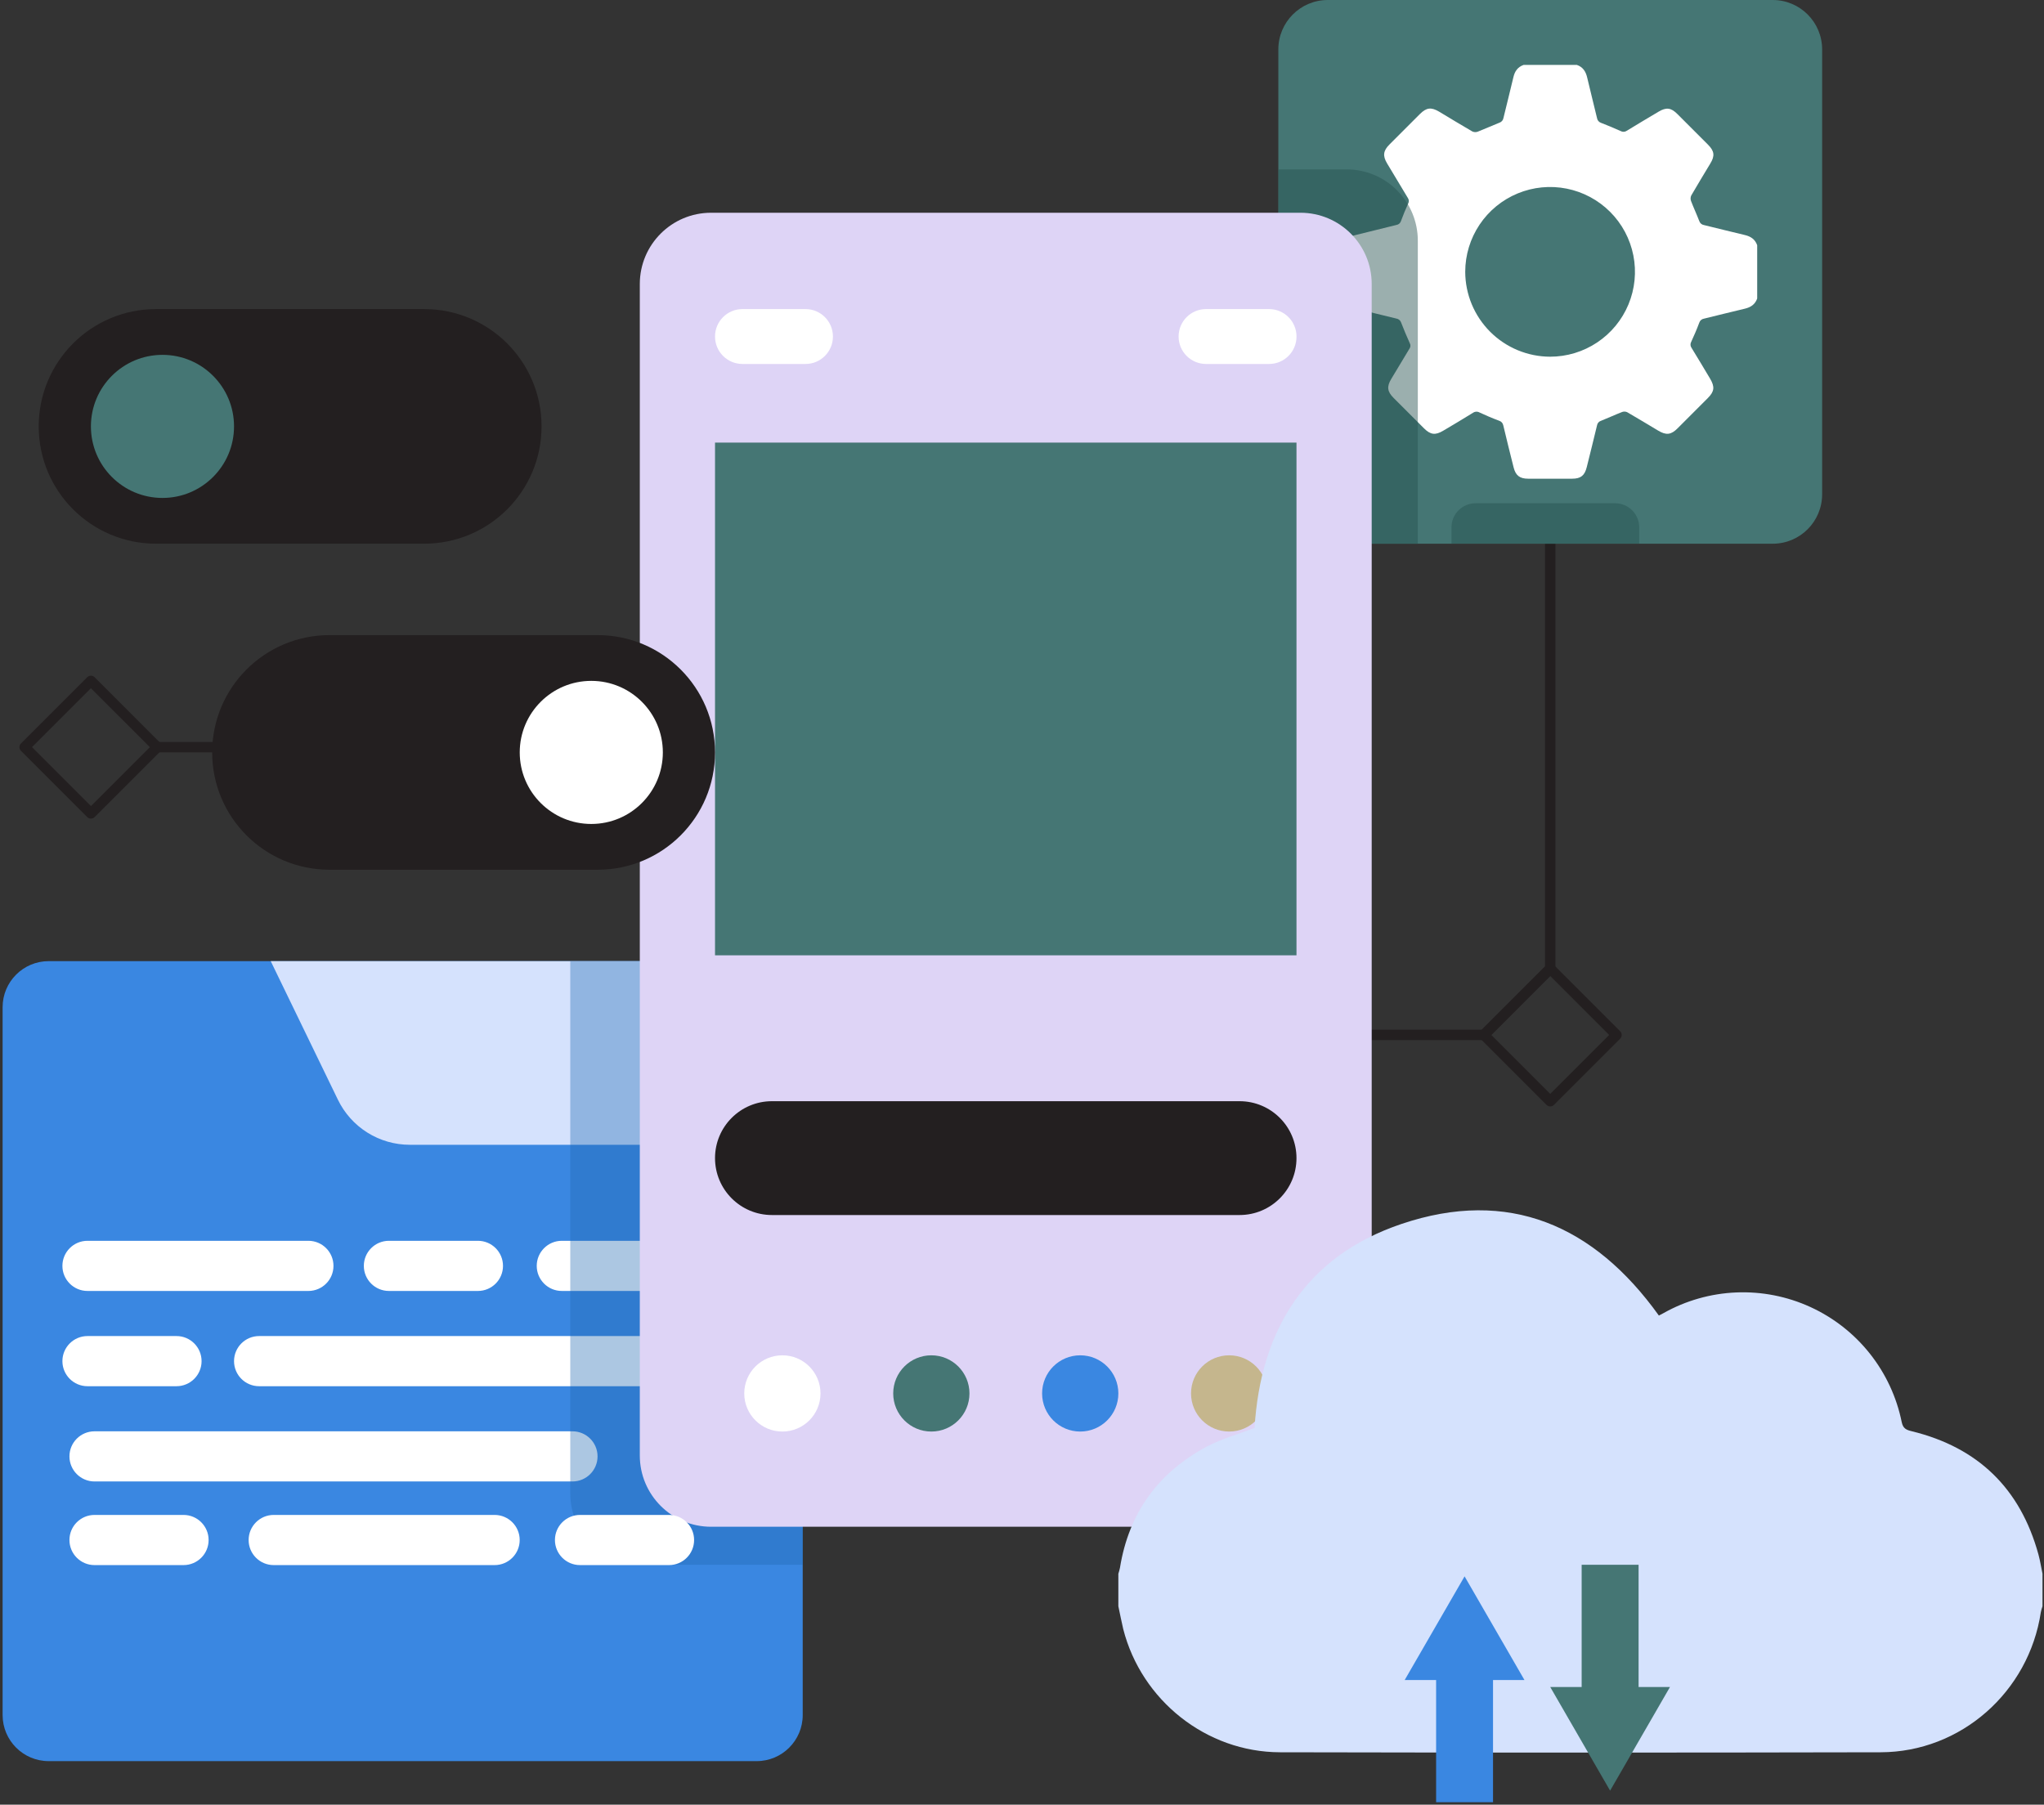 <svg width="590" height="521" viewBox="0 0 590 521" fill="none" xmlns="http://www.w3.org/2000/svg">
<rect x="0" y="0" width="590" height="521" fill="#333333" stroke="none"/>
<path d="M218.4 277.472H14.059C6.711 277.472 0.754 283.429 0.754 290.777V495.119C0.754 502.467 6.711 508.423 14.059 508.423H218.4C225.748 508.423 231.705 502.467 231.705 495.119V290.777C231.705 283.429 225.748 277.472 218.4 277.472Z" fill="#3A87E1"/>
<path d="M212.752 385.708H74.795C70.796 385.708 67.555 388.949 67.555 392.947C67.555 396.946 70.796 400.187 74.795 400.187H212.752C216.751 400.187 219.992 396.946 219.992 392.947C219.992 388.949 216.751 385.708 212.752 385.708Z" fill="white"/>
<path d="M165.243 413.207H27.285C23.287 413.207 20.046 416.448 20.046 420.446C20.046 424.444 23.287 427.685 27.285 427.685H165.243C169.241 427.685 172.483 424.444 172.483 420.446C172.483 416.448 169.241 413.207 165.243 413.207Z" fill="white"/>
<path d="M187.859 358.209H162.167C158.169 358.209 154.928 361.451 154.928 365.449C154.928 369.447 158.169 372.688 162.167 372.688H187.859C191.857 372.688 195.099 369.447 195.099 365.449C195.099 361.451 191.857 358.209 187.859 358.209Z" fill="white"/>
<path d="M221.742 277.472H78.143L97.547 317.497C99.435 321.39 102.38 324.674 106.046 326.971C109.713 329.269 113.952 330.488 118.279 330.489H231.705V287.414C231.699 284.775 230.647 282.247 228.779 280.383C226.912 278.519 224.381 277.472 221.742 277.472Z" fill="#D5E2FD"/>
<path d="M466.607 298.78L447.472 279.645L428.337 298.78L447.472 317.915L466.607 298.78Z" stroke="#231F20" stroke-width="3" stroke-linecap="round" stroke-linejoin="round"/>
<path d="M390.476 298.773H428.34L447.473 279.64V156.966" stroke="#231F20" stroke-width="3" stroke-linecap="round" stroke-linejoin="round"/>
<path d="M511.695 0H383.255C375.378 0 368.992 6.386 368.992 14.263V142.703C368.992 150.58 375.378 156.966 383.255 156.966H511.695C519.572 156.966 525.958 150.58 525.958 142.703V14.263C525.958 6.386 519.572 0 511.695 0Z" fill="#457674"/>
<path d="M439.772 18.745H455.175C456.932 19.35 457.745 20.67 458.148 22.42C459.051 26.318 460.059 30.188 460.976 34.078C461.021 34.397 461.155 34.697 461.363 34.942C461.57 35.188 461.843 35.37 462.15 35.468C464.074 36.204 465.964 37.01 467.84 37.851C468.105 37.997 468.405 38.066 468.707 38.05C469.009 38.034 469.301 37.934 469.549 37.761C472.599 35.892 475.67 34.072 478.741 32.244C480.964 30.917 482.333 31.084 484.153 32.897L492.976 41.721C494.852 43.597 495.06 44.958 493.671 47.223C491.837 50.287 489.968 53.337 488.182 56.429C487.953 56.922 487.926 57.486 488.106 57.999C488.849 59.951 489.739 61.855 490.489 63.807C490.587 64.113 490.77 64.386 491.015 64.593C491.261 64.801 491.56 64.935 491.879 64.981C495.811 65.919 499.715 66.94 503.648 67.85C505.364 68.254 506.614 69.094 507.212 70.789V86.178C506.614 87.873 505.364 88.714 503.641 89.117C499.708 90.027 495.804 91.049 491.879 91.986C491.559 92.031 491.258 92.166 491.012 92.375C490.766 92.584 490.585 92.859 490.489 93.168C489.794 95.05 488.981 96.912 488.148 98.725C488.005 98.992 487.941 99.293 487.962 99.594C487.983 99.895 488.088 100.184 488.266 100.428C490.079 103.373 491.844 106.347 493.615 109.307C495.005 111.669 494.88 112.996 492.969 114.913C490.056 117.831 487.143 120.747 484.229 123.66C482.346 125.543 480.943 125.703 478.616 124.306C475.649 122.535 472.696 120.735 469.702 119.006C469.477 118.897 469.233 118.834 468.984 118.821C468.734 118.808 468.485 118.845 468.25 118.929C466.166 119.735 464.186 120.666 462.136 121.479C461.844 121.565 461.582 121.731 461.38 121.958C461.177 122.185 461.042 122.464 460.99 122.764C460.024 126.801 459.017 130.83 458.016 134.86C457.412 137.292 456.279 138.188 453.848 138.195H441.078C438.674 138.195 437.5 137.271 436.909 134.957C435.902 130.928 434.888 126.898 433.936 122.854C433.876 122.52 433.723 122.209 433.494 121.957C433.266 121.705 432.971 121.523 432.644 121.43C430.761 120.735 428.899 119.923 427.085 119.089C426.792 118.919 426.457 118.837 426.118 118.852C425.78 118.867 425.452 118.978 425.175 119.172C422.333 120.93 419.457 122.646 416.588 124.341C414.323 125.696 412.919 125.529 411.071 123.688C408.126 120.747 405.184 117.806 402.248 114.865C400.442 113.051 400.254 111.62 401.553 109.446C403.304 106.505 405.066 103.575 406.84 100.657C407.006 100.429 407.102 100.159 407.118 99.878C407.134 99.597 407.069 99.318 406.931 99.073C406.051 97.128 405.226 95.161 404.457 93.174C404.363 92.862 404.183 92.584 403.937 92.37C403.691 92.156 403.39 92.016 403.068 91.966C399.031 91.007 395.002 89.992 390.972 88.992C388.631 88.408 387.707 87.241 387.7 84.865C387.7 80.627 387.7 76.389 387.7 72.151C387.7 69.678 388.603 68.517 390.993 67.927C395.022 66.92 399.052 65.912 403.089 64.939C403.388 64.893 403.669 64.764 403.898 64.566C404.128 64.369 404.298 64.11 404.388 63.821C405.013 62.112 405.708 60.424 406.472 58.756C406.607 58.508 406.67 58.227 406.654 57.944C406.638 57.662 406.544 57.39 406.382 57.158C404.36 53.837 402.373 50.502 400.379 47.168C399.08 44.993 399.26 43.527 401.039 41.742C403.98 38.796 406.921 35.852 409.862 32.911C411.738 31.049 413.1 30.883 415.372 32.217C418.568 34.134 421.75 36.079 424.98 37.948C425.223 38.063 425.487 38.128 425.755 38.14C426.023 38.152 426.291 38.11 426.544 38.018C428.628 37.205 430.712 36.253 432.796 35.426C433.104 35.328 433.377 35.146 433.586 34.901C433.795 34.655 433.93 34.356 433.977 34.037C434.908 30.104 435.937 26.2 436.847 22.267C437.236 20.593 438.077 19.35 439.772 18.745ZM447.414 102.977C452.259 102.982 456.997 101.549 461.027 98.861C465.058 96.172 468.201 92.349 470.059 87.874C471.917 83.4 472.407 78.474 471.465 73.722C470.524 68.969 468.195 64.602 464.772 61.173C461.349 57.744 456.986 55.407 452.235 54.458C447.483 53.509 442.557 53.99 438.08 55.84C433.602 57.69 429.773 60.827 427.078 64.853C424.383 68.879 422.942 73.614 422.938 78.46C422.952 84.956 425.539 91.183 430.133 95.778C434.726 100.372 440.952 102.961 447.449 102.977H447.414Z" fill="white"/>
<path opacity="0.46" d="M388.681 48.897H368.992V142.73C368.992 146.512 370.494 150.139 373.167 152.814C375.84 155.488 379.466 156.992 383.248 156.994H409.253V69.461C409.251 64.007 407.083 58.776 403.225 54.919C399.367 51.063 394.136 48.897 388.681 48.897Z" fill="#25514E"/>
<path opacity="0.46" d="M425.992 145.287H466.211C468.054 145.287 469.821 146.019 471.124 147.322C472.427 148.625 473.159 150.392 473.159 152.235V156.938H418.968V152.235C418.968 151.316 419.15 150.406 419.504 149.558C419.858 148.71 420.376 147.941 421.03 147.295C421.683 146.649 422.458 146.138 423.31 145.794C424.161 145.449 425.073 145.277 425.992 145.287Z" fill="#25514E"/>
<path opacity="0.37" d="M218.402 277.472H164.614V431.166C164.614 436.622 166.782 441.855 170.64 445.713C174.498 449.571 179.73 451.738 185.186 451.738H231.735V290.777C231.735 289.027 231.39 287.295 230.719 285.679C230.049 284.063 229.066 282.595 227.828 281.359C226.59 280.123 225.12 279.144 223.502 278.477C221.885 277.81 220.152 277.469 218.402 277.472Z" fill="#1E67AF"/>
<path d="M375.37 61.417H205.251C193.89 61.417 184.68 70.627 184.68 81.989V420.189C184.68 431.551 193.89 440.761 205.251 440.761H375.37C386.731 440.761 395.941 431.551 395.941 420.189V81.989C395.941 70.627 386.731 61.417 375.37 61.417Z" fill="#DED4F6"/>
<path d="M232.507 89.228H214.311C209.937 89.228 206.391 92.774 206.391 97.148V97.155C206.391 101.529 209.937 105.075 214.311 105.075H232.507C236.881 105.075 240.427 101.529 240.427 97.155V97.148C240.427 92.774 236.881 89.228 232.507 89.228Z" fill="white"/>
<path d="M366.318 89.228H348.122C343.748 89.228 340.202 92.774 340.202 97.148V97.155C340.202 101.529 343.748 105.075 348.122 105.075H366.318C370.692 105.075 374.238 101.529 374.238 97.155V97.148C374.238 92.774 370.692 89.228 366.318 89.228Z" fill="white"/>
<path d="M374.23 127.773H206.391V275.791H374.23V127.773Z" fill="#457674"/>
<path d="M357.799 317.907H222.822C213.747 317.907 206.391 325.264 206.391 334.338C206.391 343.413 213.747 350.769 222.822 350.769H357.799C366.874 350.769 374.23 343.413 374.23 334.338C374.23 325.264 366.874 317.907 357.799 317.907Z" fill="#231F20"/>
<path d="M225.832 413.276C231.91 413.276 236.837 408.349 236.837 402.271C236.837 396.193 231.91 391.266 225.832 391.266C219.754 391.266 214.827 396.193 214.827 402.271C214.827 408.349 219.754 413.276 225.832 413.276Z" fill="white"/>
<path d="M268.83 413.276C274.908 413.276 279.835 408.349 279.835 402.271C279.835 396.193 274.908 391.266 268.83 391.266C262.752 391.266 257.825 396.193 257.825 402.271C257.825 408.349 262.752 413.276 268.83 413.276Z" fill="#457674"/>
<path d="M311.808 413.276C317.886 413.276 322.813 408.349 322.813 402.271C322.813 396.193 317.886 391.266 311.808 391.266C305.73 391.266 300.803 396.193 300.803 402.271C300.803 408.349 305.73 413.276 311.808 413.276Z" fill="#3A87E1"/>
<path d="M354.796 413.276C360.874 413.276 365.801 408.349 365.801 402.271C365.801 396.193 360.874 391.266 354.796 391.266C348.718 391.266 343.791 396.193 343.791 402.271C343.791 408.349 348.718 413.276 354.796 413.276Z" fill="#C5B68D"/>
<path d="M95.112 251.085H172.522C191.227 251.085 206.391 235.923 206.391 217.219C206.391 198.515 191.227 183.353 172.522 183.353H95.112C76.406 183.353 61.242 198.515 61.242 217.219C61.242 235.923 76.406 251.085 95.112 251.085Z" fill="#231F20"/>
<path d="M170.676 237.871C182.083 237.871 191.331 228.623 191.331 217.216C191.331 205.808 182.083 196.561 170.676 196.561C159.268 196.561 150.021 205.808 150.021 217.216C150.021 228.623 159.268 237.871 170.676 237.871Z" fill="white"/>
<path d="M122.452 89.228H45.042C26.337 89.228 11.173 104.39 11.173 123.093C11.173 141.797 26.337 156.959 45.042 156.959H122.452C141.158 156.959 156.321 141.797 156.321 123.093C156.321 104.39 141.158 89.228 122.452 89.228Z" fill="#231F20"/>
<path d="M46.898 143.752C58.305 143.752 67.553 134.505 67.553 123.097C67.553 111.689 58.305 102.442 46.898 102.442C35.49 102.442 26.243 111.689 26.243 123.097C26.243 134.505 35.49 143.752 46.898 143.752Z" fill="#457674"/>
<path d="M45.377 215.695L26.243 196.561L7.108 215.695L26.243 234.83L45.377 215.695Z" stroke="#231F20" stroke-width="3" stroke-linecap="round" stroke-linejoin="round"/>
<path d="M45.377 215.694H63.205" stroke="#231F20" stroke-width="3" stroke-linecap="round" stroke-linejoin="round"/>
<path d="M89.018 358.209H25.253C21.255 358.209 18.014 361.451 18.014 365.449C18.014 369.447 21.255 372.688 25.253 372.688H89.018C93.016 372.688 96.258 369.447 96.258 365.449C96.258 361.451 93.016 358.209 89.018 358.209Z" fill="white"/>
<path d="M142.772 437.349H79.007C75.009 437.349 71.768 440.59 71.768 444.588C71.768 448.587 75.009 451.828 79.007 451.828H142.772C146.77 451.828 150.011 448.587 150.011 444.588C150.011 440.59 146.77 437.349 142.772 437.349Z" fill="white"/>
<path d="M137.952 358.209H112.26C108.262 358.209 105.021 361.451 105.021 365.449C105.021 369.447 108.262 372.688 112.26 372.688H137.952C141.95 372.688 145.191 369.447 145.191 365.449C145.191 361.451 141.95 358.209 137.952 358.209Z" fill="white"/>
<path d="M193.114 437.349H167.422C163.424 437.349 160.183 440.59 160.183 444.588C160.183 448.587 163.424 451.828 167.422 451.828H193.114C197.112 451.828 200.353 448.587 200.353 444.588C200.353 440.59 197.112 437.349 193.114 437.349Z" fill="white"/>
<path d="M50.946 385.708H25.253C21.255 385.708 18.014 388.949 18.014 392.947C18.014 396.946 21.255 400.187 25.253 400.187H50.946C54.944 400.187 58.185 396.946 58.185 392.947C58.185 388.949 54.944 385.708 50.946 385.708Z" fill="white"/>
<path d="M52.977 437.349H27.285C23.287 437.349 20.046 440.59 20.046 444.588C20.046 448.587 23.287 451.828 27.285 451.828H52.977C56.976 451.828 60.217 448.587 60.217 444.588C60.217 440.59 56.976 437.349 52.977 437.349Z" fill="white"/>
<path d="M322.812 463.708V454.329C323.001 453.762 323.157 453.184 323.277 452.599C325.834 436.772 334.324 425.094 348.372 417.611C352.68 415.318 357.508 414.012 362.128 412.248C363.837 383.888 377.003 362.628 404.55 353.339C435.418 342.918 460.131 353.686 478.834 379.789C479.243 379.573 479.702 379.337 480.154 379.094C486.581 375.475 493.774 373.427 501.144 373.119C508.514 372.811 515.852 374.25 522.56 377.32C529.267 380.39 535.153 385.003 539.737 390.782C544.321 396.561 547.473 403.343 548.935 410.573C549.317 412.414 550.275 412.81 551.832 413.185C570.979 417.868 583.168 429.728 588.397 448.764C588.897 450.591 589.175 452.481 589.564 454.322V463.708C589.367 464.276 589.207 464.856 589.085 465.445C585.611 488.448 566.012 505.817 542.848 505.866C485.059 505.991 427.266 505.991 369.472 505.866C348.205 505.824 329.461 490.88 324.215 470.274C323.701 468.106 323.284 465.897 322.812 463.708Z" fill="#D5E2FD"/>
<path d="M440.036 485.009L422.751 455.079L405.465 485.009H414.532V520.289H430.963V485.009H440.036Z" fill="#3A87E1"/>
<path d="M447.472 487.018L464.757 516.948L482.043 487.018H472.976V451.738H456.545V487.018H447.472Z" fill="#457674"/>
</svg>
